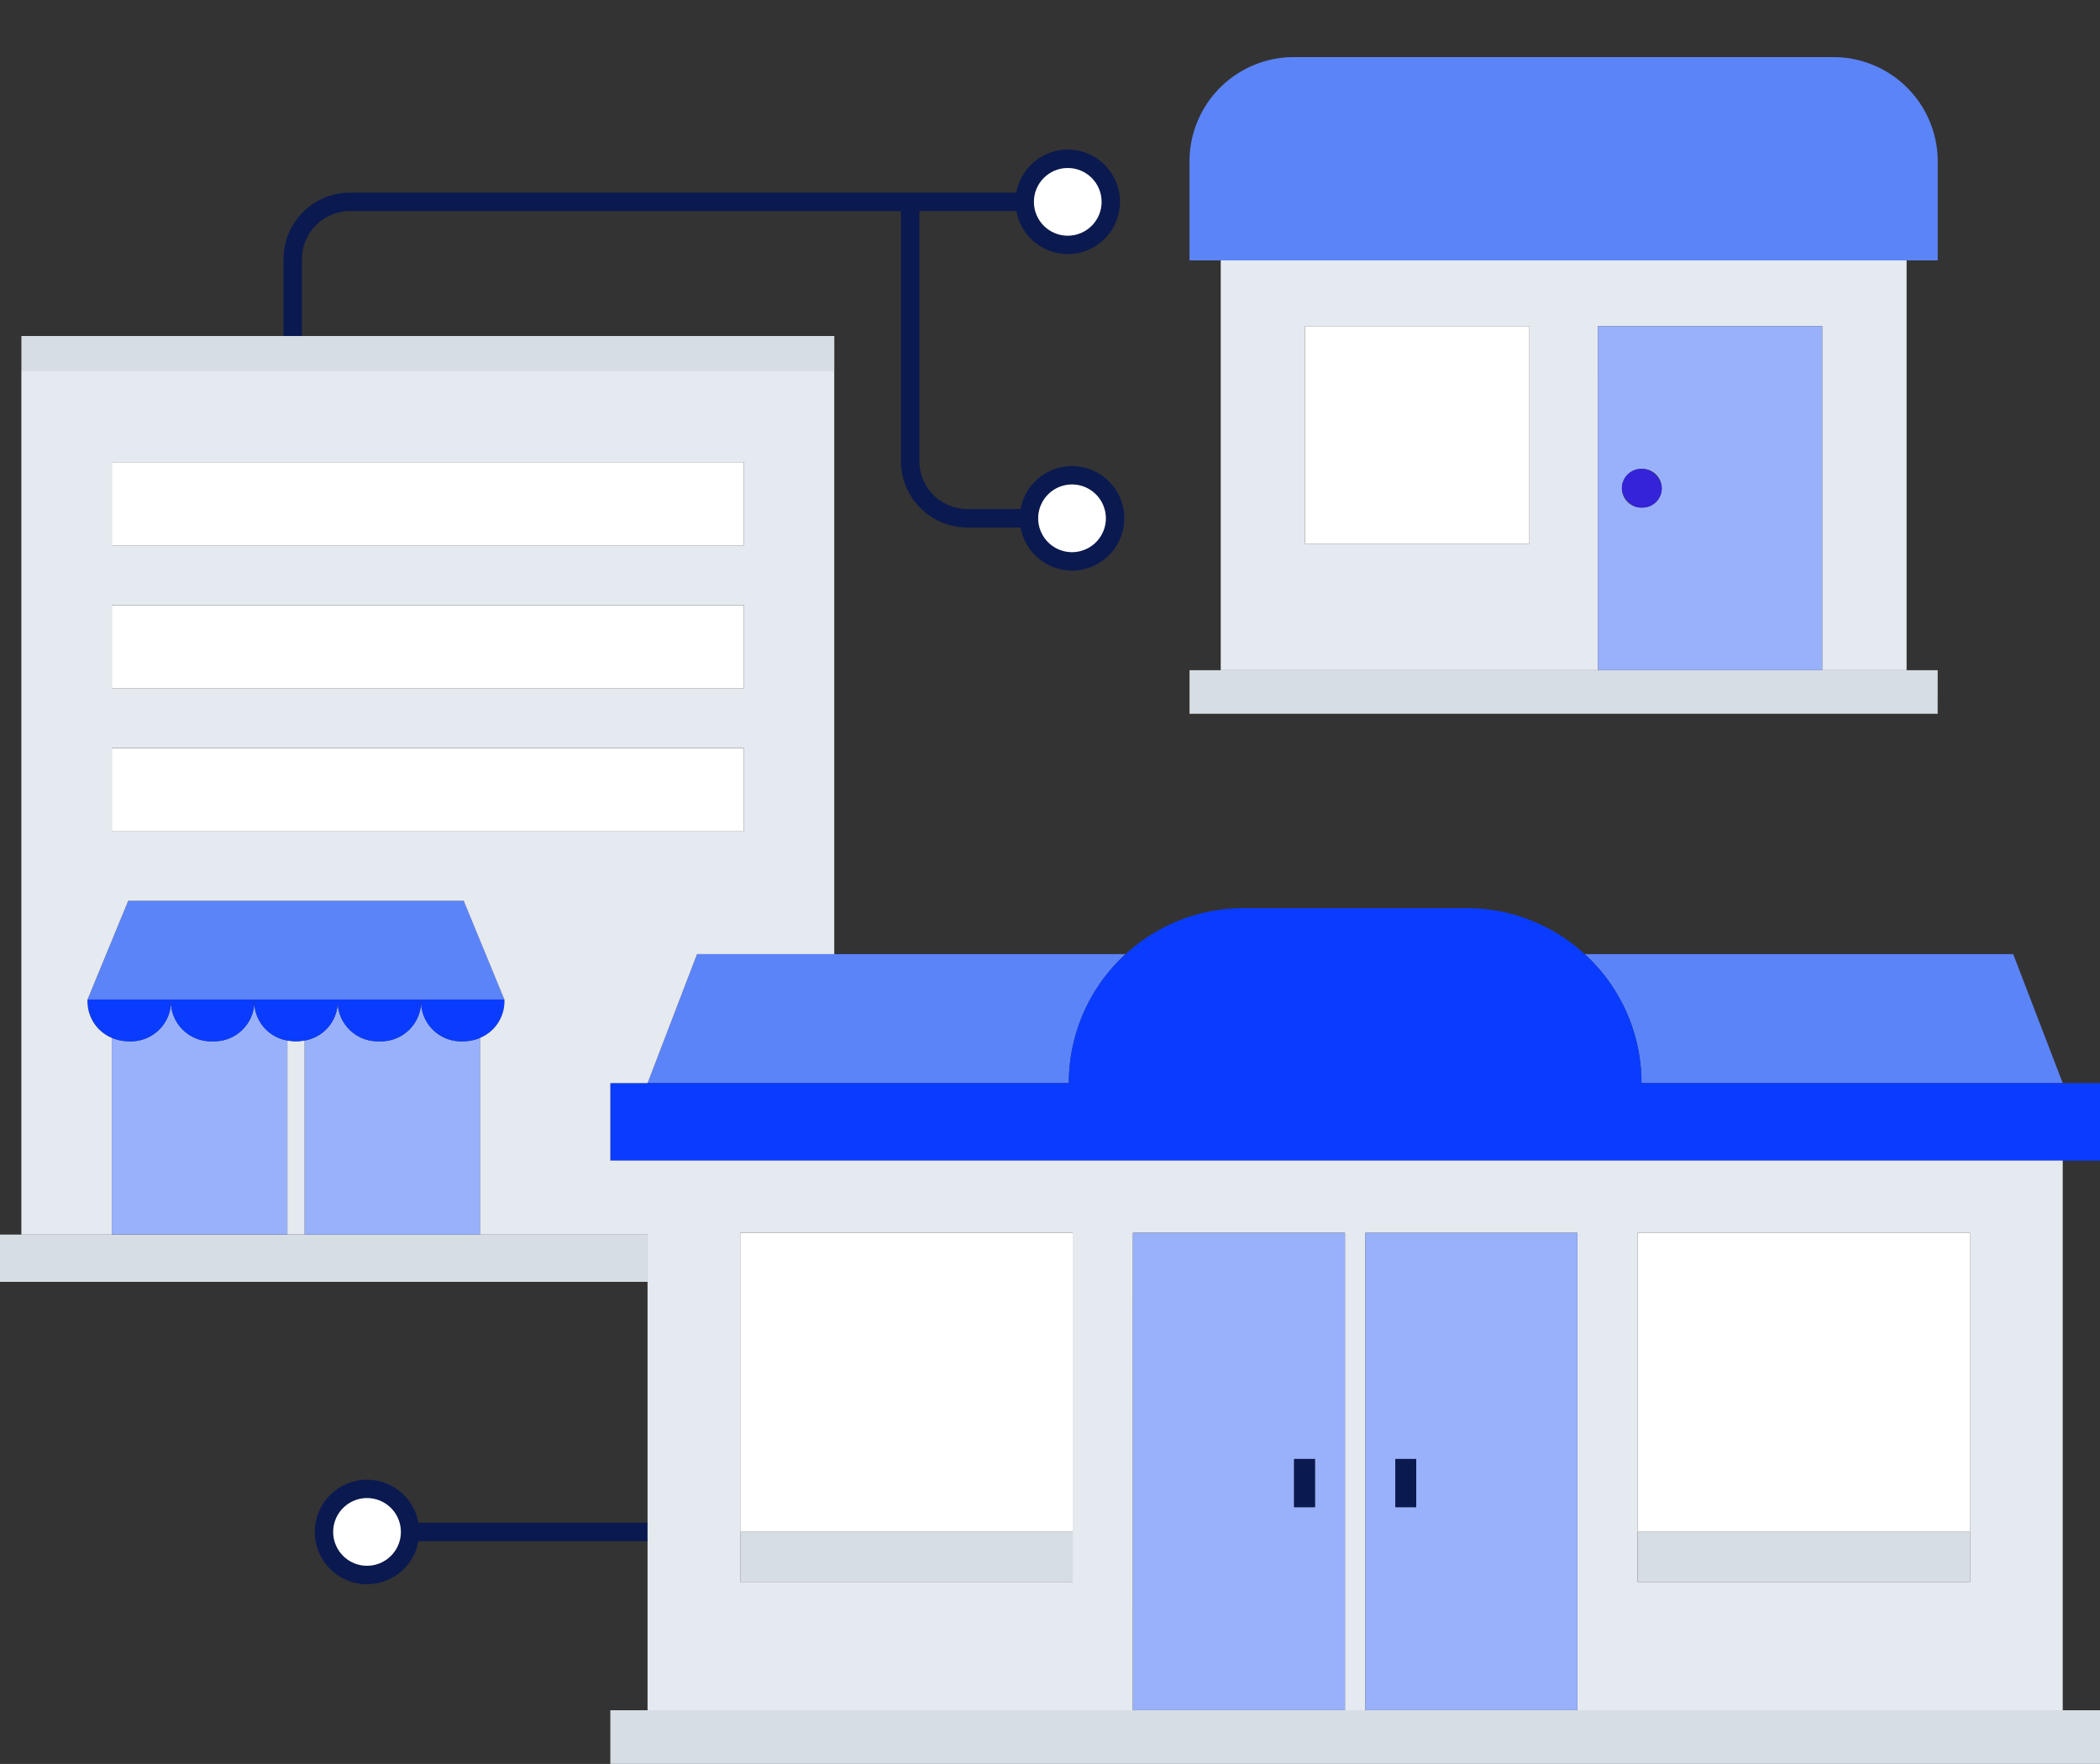 <svg xmlns="http://www.w3.org/2000/svg" width="182.564" height="153.347" viewBox="0 0 182.564 153.347">
  <rect x="0" y="0" width="182.564" height="153.347" fill="#333333" stroke="none"/>
  <g id="グループ_9840" data-name="グループ 9840" transform="translate(3091.232 -1598.565)">
    <path id="パス_778" data-name="パス 778" d="M-3028.016,1640.605a4.19,4.19,0,0,1,4.185-4.185h47.892v21.729a5.791,5.791,0,0,0,5.785,5.785h4.622a4.546,4.546,0,0,0,4.467,3.742,4.547,4.547,0,0,0,4.542-4.542,4.547,4.547,0,0,0-4.542-4.542,4.546,4.546,0,0,0-4.467,3.741h-4.622a4.19,4.19,0,0,1-4.185-4.185v-21.729h8.436a4.546,4.546,0,0,0,4.467,3.741,4.547,4.547,0,0,0,4.542-4.541,4.547,4.547,0,0,0-4.542-4.542,4.546,4.546,0,0,0-4.467,3.742h-57.927a5.791,5.791,0,0,0-5.785,5.785v6.677h1.6Zm64.009,22.528a2.945,2.945,0,0,1,2.941-2.942,2.945,2.945,0,0,1,2.942,2.942,2.945,2.945,0,0,1-2.942,2.942A2.945,2.945,0,0,1-2964.007,1663.134Zm-.371-27.513a2.944,2.944,0,0,1,2.941-2.942,2.945,2.945,0,0,1,2.942,2.942,2.945,2.945,0,0,1-2.942,2.941A2.944,2.944,0,0,1-2964.378,1635.621Z" transform="translate(-36.97 -19.508)" fill="#0a1950"/>
    <circle id="楕円形_93" data-name="楕円形 93" cx="2.942" cy="2.942" r="2.942" transform="translate(-3001.348 1613.171)" fill="#fff"/>
    <path id="パス_779" data-name="パス 779" d="M-2862.654,1709.745a2.945,2.945,0,0,0,2.942-2.942,2.945,2.945,0,0,0-2.942-2.942,2.945,2.945,0,0,0-2.941,2.942A2.945,2.945,0,0,0-2862.654,1709.745Z" transform="translate(-135.382 -63.178)" fill="#fff"/>
    <path id="パス_780" data-name="パス 780" d="M-3013.81,1923.9a4.546,4.546,0,0,0-4.466-3.742,4.547,4.547,0,0,0-4.542,4.542,4.546,4.546,0,0,0,4.542,4.541,4.545,4.545,0,0,0,4.466-3.741h19.925v-1.6Zm-1.525.8a2.944,2.944,0,0,1-2.941,2.941,2.944,2.944,0,0,1-2.942-2.941,2.945,2.945,0,0,1,2.942-2.942A2.945,2.945,0,0,1-3015.335,1924.695Z" transform="translate(-41.048 -192.952)" fill="#0a1950"/>
    <path id="パス_781" data-name="パス 781" d="M-3015.876,1924.153a2.945,2.945,0,0,0-2.942,2.942,2.944,2.944,0,0,0,2.942,2.941,2.945,2.945,0,0,0,2.942-2.941A2.945,2.945,0,0,0-3015.876,1924.153Z" transform="translate(-43.448 -195.352)" fill="#fff"/>
    <path id="パス_782" data-name="パス 782" d="M-3049.486,1866.881h-41.746v4.11h56.3v-4.11Z" transform="translate(0 -160.989)" fill="#d6dde3"/>
    <path id="パス_783" data-name="パス 783" d="M-3015.909,1674.59v-3h-70.67v3Z" transform="translate(-2.792 -43.814)" fill="#d6dde3"/>
    <path id="パス_784" data-name="パス 784" d="M-3051.668,1836.238v-16.871a3.443,3.443,0,0,1-2.877-3.558,3.482,3.482,0,0,1-3.624,3.625,3.482,3.482,0,0,1-3.625-3.625,3.481,3.481,0,0,1-3.624,3.625,3.931,3.931,0,0,1-1.518-.3v17.1h15.268Z" transform="translate(-14.578 -130.346)" fill="#99b1fb"/>
    <path id="パス_785" data-name="パス 785" d="M-3014.909,1815.809a3.482,3.482,0,0,1-3.624,3.625,3.481,3.481,0,0,1-3.624-3.625,3.443,3.443,0,0,1-2.878,3.558v16.871h15.267v-17.1a3.931,3.931,0,0,1-1.517.3A3.481,3.481,0,0,1-3014.909,1815.809Z" transform="translate(-39.718 -130.346)" fill="#99b1fb"/>
    <rect id="長方形_1784" data-name="長方形 1784" width="54.955" height="7.239" transform="translate(-3081.514 1663.604)" fill="#fff"/>
    <rect id="長方形_1785" data-name="長方形 1785" width="54.955" height="7.239" transform="translate(-3081.514 1651.174)" fill="#fff"/>
    <rect id="長方形_1786" data-name="長方形 1786" width="54.955" height="7.239" transform="translate(-3081.514 1638.744)" fill="#fff"/>
    <path id="パス_786" data-name="パス 786" d="M-3027.274,1824.7a4.149,4.149,0,0,1-.746.068,4.145,4.145,0,0,1-.747-.068v16.871h1.493Z" transform="translate(-37.479 -135.683)" fill="#e5e9f0"/>
    <path id="パス_787" data-name="パス 787" d="M-3064.954,1802.924h28.993l-3.54-8.59h-29.162l-3.54,8.59h7.248Z" transform="translate(-11.418 -117.461)" fill="#5c84f9"/>
    <path id="パス_788" data-name="パス 788" d="M-3064.954,1815.809h-7.248a3.443,3.443,0,0,0,2.106,3.327,3.933,3.933,0,0,0,1.518.3A3.481,3.481,0,0,0-3064.954,1815.809Z" transform="translate(-11.418 -130.346)" fill="#0a3cff"/>
    <path id="パス_789" data-name="パス 789" d="M-3050.458,1819.434a3.482,3.482,0,0,0,3.624-3.625h-7.249A3.482,3.482,0,0,0-3050.458,1819.434Z" transform="translate(-22.29 -130.346)" fill="#0a3cff"/>
    <path id="パス_790" data-name="パス 790" d="M-3031.59,1819.367a3.443,3.443,0,0,0,2.877-3.558h-7.248a3.443,3.443,0,0,0,2.878,3.558,4.145,4.145,0,0,0,.746.068A4.149,4.149,0,0,0-3031.59,1819.367Z" transform="translate(-33.163 -130.346)" fill="#0a3cff"/>
    <path id="パス_791" data-name="パス 791" d="M-3014.217,1819.434a3.481,3.481,0,0,0,3.624-3.625h-7.248A3.481,3.481,0,0,0-3014.217,1819.434Z" transform="translate(-44.035 -130.346)" fill="#0a3cff"/>
    <path id="パス_792" data-name="パス 792" d="M-2999.72,1815.809a3.481,3.481,0,0,0,3.624,3.625,3.931,3.931,0,0,0,1.517-.3,3.443,3.443,0,0,0,2.107-3.327Z" transform="translate(-54.907 -130.346)" fill="#0a3cff"/>
    <path id="パス_793" data-name="パス 793" d="M-2767.656,1744.231H-2832.7v3.784h65.041Z" transform="translate(-155.121 -87.399)" fill="#d6dde3"/>
    <path id="パス_794" data-name="パス 794" d="M-2793.137,1660.876h19.5v29.911h7.338v-35.629h-59.626v35.629h32.792Zm-5.958,18.917h-19.5v-18.917h19.5Z" transform="translate(-159.182 -33.956)" fill="#e5e9f0"/>
    <path id="パス_795" data-name="パス 795" d="M-2743.949,1669.452v29.911h19.5v-29.911Zm5.551,14.091a1.681,1.681,0,0,1-1.681,1.681h-.1a1.681,1.681,0,0,1-1.681-1.681h0a1.681,1.681,0,0,1,1.681-1.681h.1a1.681,1.681,0,0,1,1.681,1.681Z" transform="translate(-208.37 -42.532)" fill="#99b1fb"/>
    <rect id="長方形_1787" data-name="長方形 1787" width="19.496" height="18.918" transform="translate(-2977.772 1626.92)" fill="#fff"/>
    <path id="線_100" data-name="線 100" d="M0,0H0Z" transform="translate(-2969.624 1598.565)" fill="#5c84f9"/>
    <rect id="長方形_1788" data-name="長方形 1788" width="3.465" height="3.362" rx="1.681" transform="translate(-2950.232 1639.33)" fill="#3523d9"/>
    <path id="パス_796" data-name="パス 796" d="M-2767.656,1628.647v-8.6a9.072,9.072,0,0,0-9.072-9.073h-46.9a9.072,9.072,0,0,0-9.073,9.073v8.6h65.041Z" transform="translate(-155.121 -7.445)" fill="#5c84f9"/>
    <path id="パス_797" data-name="パス 797" d="M-2741.877,1817.145h36.621l-4.305-11.211h-37.25A15.165,15.165,0,0,1-2741.877,1817.145Z" transform="translate(-206.652 -124.421)" fill="#5c84f9"/>
    <path id="パス_798" data-name="パス 798" d="M-2950.486,1817.145h36.621a15.167,15.167,0,0,1,4.934-11.211h-37.25Z" transform="translate(-84.448 -124.421)" fill="#5c84f9"/>
    <path id="パス_799" data-name="パス 799" d="M-2832.321,1970.263h-126.265v4.667h129.505v-4.667Z" transform="translate(-79.587 -223.019)" fill="#d6dde3"/>
    <path id="パス_800" data-name="パス 800" d="M-2918.726,1811.151h-39.861v6.736h129.506v-6.736h-39.861a15.166,15.166,0,0,0-4.934-11.211,15.152,15.152,0,0,0-10.273-4h-19.368a15.149,15.149,0,0,0-10.272,4A15.165,15.165,0,0,0-2918.726,1811.151Z" transform="translate(-79.587 -118.427)" fill="#0a3cff"/>
    <path id="パス_801" data-name="パス 801" d="M-2989.951,1754.053h18.437v41.506h1.771v-41.506h18.437v41.506h42.19v-47.785h-126.265v-6.736h3.24l4.3-11.211h11.928V1679.09h-70.67v75.117h7.857v-17.1a3.443,3.443,0,0,1-2.106-3.327h0l3.54-8.591h29.162l3.54,8.591a3.442,3.442,0,0,1-2.107,3.327v17.1h14.552v41.353h42.19Zm43.877,26v-26h28.9v30.354h-28.9Zm-132.647-93h54.955v7.239h-54.955Zm0,12.43h54.955v7.239h-54.955Zm0,19.67v-7.24h54.955v7.24Zm54.636,65.249v-30.354h28.9v30.354Z" transform="translate(-2.792 -48.315)" fill="#e5e9f0"/>
    <rect id="長方形_1789" data-name="長方形 1789" width="28.902" height="26.004" transform="translate(-3026.878 1705.738)" fill="#fff"/>
    <rect id="長方形_1790" data-name="長方形 1790" width="28.902" height="4.35" transform="translate(-3026.878 1731.742)" fill="#d6dde3"/>
    <rect id="長方形_1791" data-name="長方形 1791" width="28.902" height="26.004" transform="translate(-2948.866 1705.738)" fill="#fff"/>
    <rect id="長方形_1792" data-name="長方形 1792" width="28.902" height="4.35" transform="translate(-2948.866 1731.742)" fill="#d6dde3"/>
    <path id="パス_802" data-name="パス 802" d="M-2826.574,1866.5h-18.437V1908h18.437Zm-4.421,19.663h1.811v4.188h-1.811Z" transform="translate(-147.733 -160.76)" fill="#99b1fb"/>
    <path id="パス_803" data-name="パス 803" d="M-2776.055,1866.5h-18.437V1908h18.437Zm-15.827,19.663h1.811v4.188h-1.811Z" transform="translate(-178.044 -160.76)" fill="#99b1fb"/>
    <rect id="長方形_1793" data-name="長方形 1793" width="1.811" height="4.188" transform="translate(-2978.728 1725.402)" fill="#0a1950"/>
    <rect id="長方形_1794" data-name="長方形 1794" width="1.811" height="4.188" transform="translate(-2969.926 1725.402)" fill="#0a1950"/>
  </g>
</svg>
